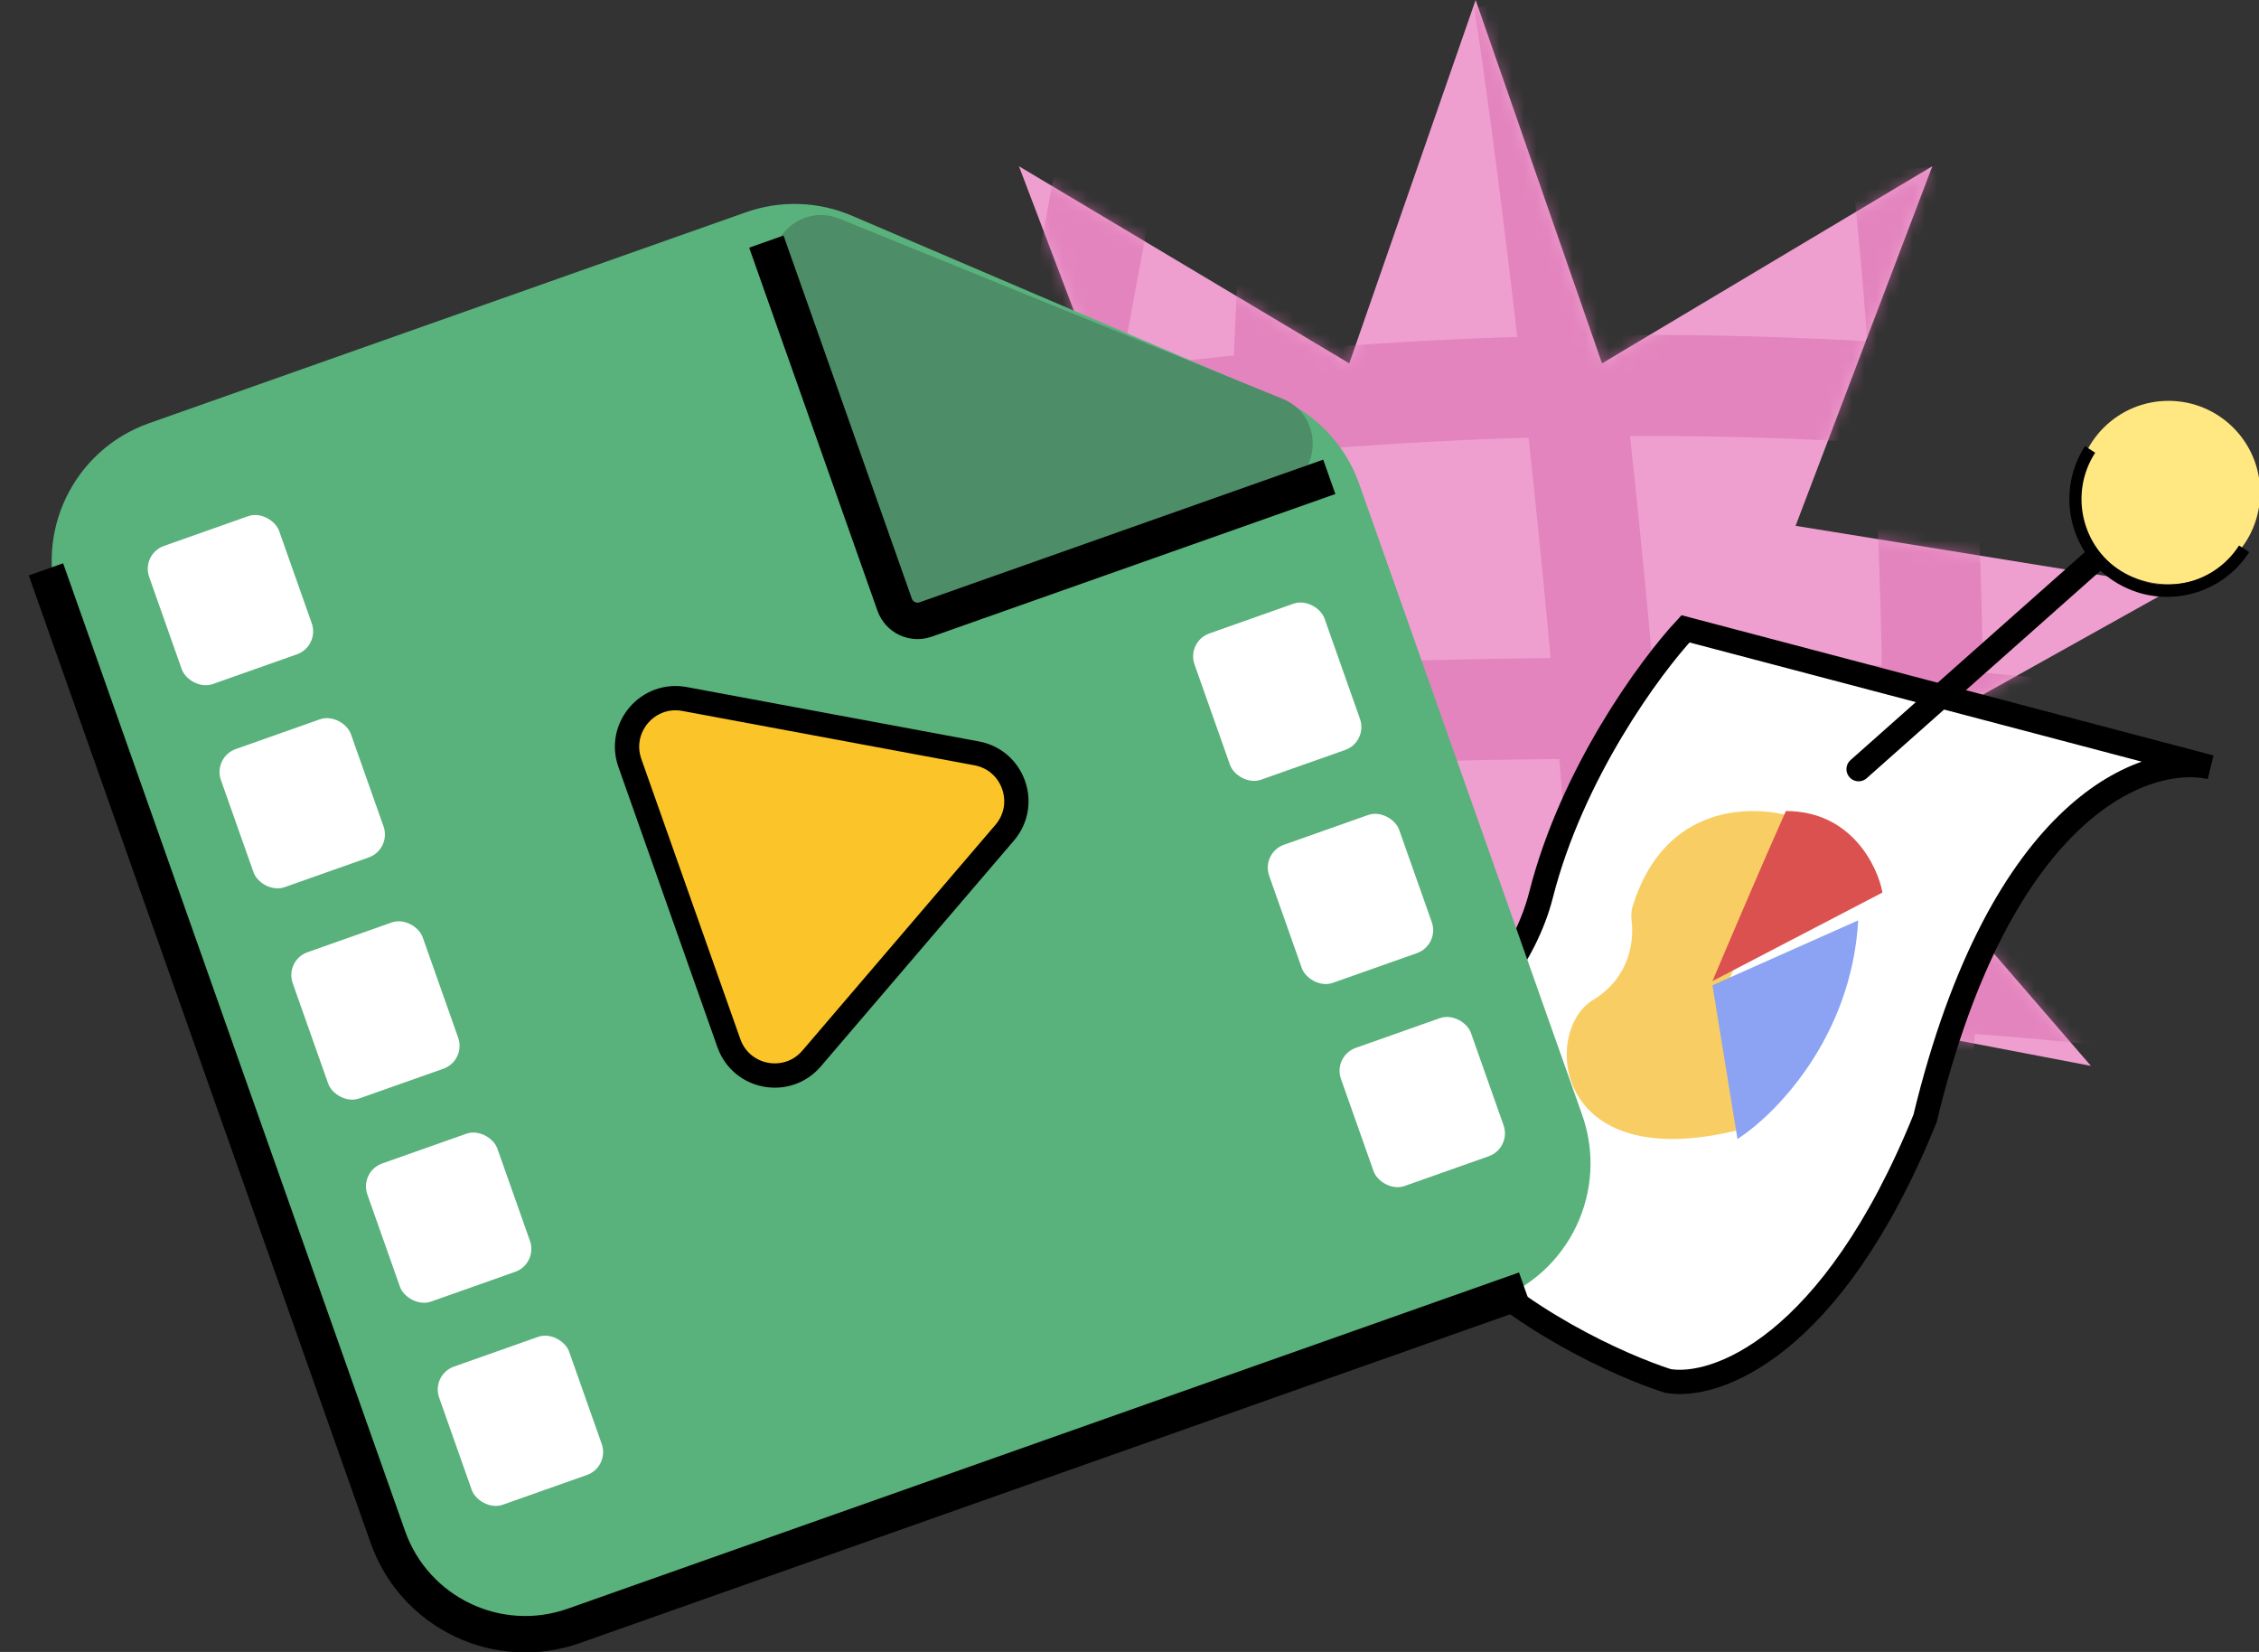 <svg width="186" height="136" viewBox="0 0 186 136" fill="none" xmlns="http://www.w3.org/2000/svg">
<rect x="0" y="0" width="186" height="136" fill="#333333" stroke="none"/>
<g clip-path="url(#clip0)">
<path d="M121.5 0L131.904 29.915L159.103 13.686L147.844 43.29L179.111 48.342L151.458 63.782L172.162 87.75L141.054 81.803L141.508 113.472L121.5 88.92L101.492 113.472L101.946 81.803L70.838 87.75L91.542 63.782L63.889 48.342L95.156 43.29L83.897 13.686L111.096 29.915L121.5 0Z" fill="#EE9FCF"/>
<mask id="mask0" mask-type="alpha" maskUnits="userSpaceOnUse" x="63" y="0" width="117" height="114">
<path d="M121.5 0L131.904 29.915L159.103 13.686L147.844 43.29L179.111 48.342L151.458 63.782L172.162 87.75L141.054 81.803L141.508 113.472L121.5 88.92L101.492 113.472L101.946 81.803L70.838 87.75L91.542 63.782L63.889 48.342L95.156 43.29L83.897 13.686L111.096 29.915L121.5 0Z" fill="#EE9FCF"/>
</mask>
<g mask="url(#mask0)">
<path opacity="0.54" d="M92 9C88.905 26.576 77.571 81.194 81.286 100.575M106.286 18.275C105.095 40.364 103.429 87.535 106.286 99.506M125.5 0C129.19 23.989 136.5 90.029 133.071 100.575M156.643 14C158.548 30.745 161.214 71.788 156.643 102M184.5 26.826C184.976 45.827 184.929 87.179 180.929 100.575M203.071 50.34C204.857 63.047 207.357 90.884 203.071 100.575M66.286 39.295C87.595 33.833 143.429 25.971 196.286 38.227M48.786 64.235C88.667 58.534 176.857 51.908 210.571 71.004M47 90.599C81.048 82.761 161.714 71.788 212 90.599" stroke="#DB6EB0" stroke-width="8.32"/>
</g>
<path d="M158.504 92.076C164.769 66.139 176.779 61.992 182 63.16L138.779 51.77C135.878 54.885 129.438 63.628 126.885 73.675C124.333 83.722 111.898 92.076 106 94.997C106.708 95.175 109.667 96.397 116.033 99.826C117.26 100.487 118.31 101.429 119.247 102.462C124.761 108.54 133.412 112.435 137.328 113.689C141.196 114.371 150.846 111.002 158.504 92.076Z" fill="white" stroke="black" stroke-width="2"/>
<path d="M153.032 63.322L173.645 45.031" stroke="black" stroke-width="2" stroke-linecap="round"/>
<circle cx="178.548" cy="40.548" r="7.548" fill="#FFE782"/>
<path d="M184.778 45.181C182.519 48.684 177.848 49.693 174.344 47.434C170.84 45.175 169.831 40.504 172.09 37" stroke="black"/>
<path d="M131.151 82.334C134.112 80.547 134.543 77.611 134.351 75.902C134.304 75.484 134.295 75.052 134.418 74.649C137.063 66.009 144.524 66.163 148 67.359L142.384 80.639C142.384 81.204 142.721 84.425 144.069 92.789C127.781 97.31 126.939 84.877 131.151 82.334Z" fill="#F8CE64"/>
<path d="M143.057 93.769L141 81.113C142.257 80.551 146.417 78.695 153 75.769C152.451 85.445 146.143 91.801 143.057 93.769Z" fill="#8BA3F2"/>
<path d="M155 73.478L141 80.769C142.273 77.756 145.264 70.736 147.045 66.769C152.391 66.769 154.576 71.242 155 73.478Z" fill="#DB514F"/>
<path d="M47.248 133.852L122.954 107.097C129.203 104.889 132.479 98.033 130.27 91.785L111.91 39.831C110.792 36.667 108.4 34.115 105.314 32.796L70.137 17.755C67.37 16.572 64.259 16.471 61.421 17.474L12.26 34.847C6.011 37.056 2.736 43.911 4.944 50.16L31.935 126.536C34.143 132.784 40.999 136.06 47.248 133.852Z" fill="#59B17C"/>
<path d="M72.544 47.679L63.839 23.045C62.689 19.793 65.92 16.708 69.116 18.007L105.59 32.827C108.999 34.212 108.887 39.078 105.417 40.304L77.648 50.118C75.565 50.854 73.28 49.762 72.544 47.679Z" fill="#4D8D67"/>
<rect x="11.614" y="45.611" width="11.352" height="12.061" rx="2" transform="rotate(-19.463 11.614 45.611)" fill="white"/>
<rect x="23.434" y="79.059" width="11.352" height="12.771" rx="2" transform="rotate(-19.463 23.434 79.059)" fill="white"/>
<rect x="97.687" y="52.816" width="11.352" height="12.771" rx="2" transform="rotate(-19.463 97.687 52.816)" fill="white"/>
<rect x="17.524" y="62.334" width="11.352" height="12.061" rx="2" transform="rotate(-19.463 17.524 62.334)" fill="white"/>
<rect x="29.58" y="96.451" width="11.352" height="12.061" rx="2" transform="rotate(-19.463 29.58 96.451)" fill="white"/>
<rect x="103.833" y="70.211" width="11.352" height="12.061" rx="2" transform="rotate(-19.463 103.833 70.211)" fill="white"/>
<rect x="35.49" y="113.174" width="11.352" height="12.061" rx="2" transform="rotate(-19.463 35.49 113.174)" fill="white"/>
<rect x="109.744" y="86.934" width="11.352" height="12.061" rx="2" transform="rotate(-19.463 109.744 86.934)" fill="white"/>
<path d="M82.723 68.553L66.825 87.143C64.823 89.483 61.039 88.779 60.013 85.876L51.863 62.813C50.837 59.91 53.338 56.984 56.366 57.547L80.414 62.021C83.442 62.584 84.724 66.213 82.723 68.553Z" fill="#FBC529" stroke="black" stroke-width="2"/>
<path d="M109.449 39.255L76.215 51C75.173 51.368 74.031 50.822 73.663 49.78L63.1 19.891" stroke="black" stroke-width="3"/>
<path d="M3.783 46.873L31.935 126.536C34.143 132.784 40.999 136.06 47.248 133.852L125.572 106.172" stroke="black" stroke-width="3"/>
</g>
<defs>
<clipPath id="clip0">
<rect width="186" height="136" fill="white"/>
</clipPath>
</defs>
</svg>